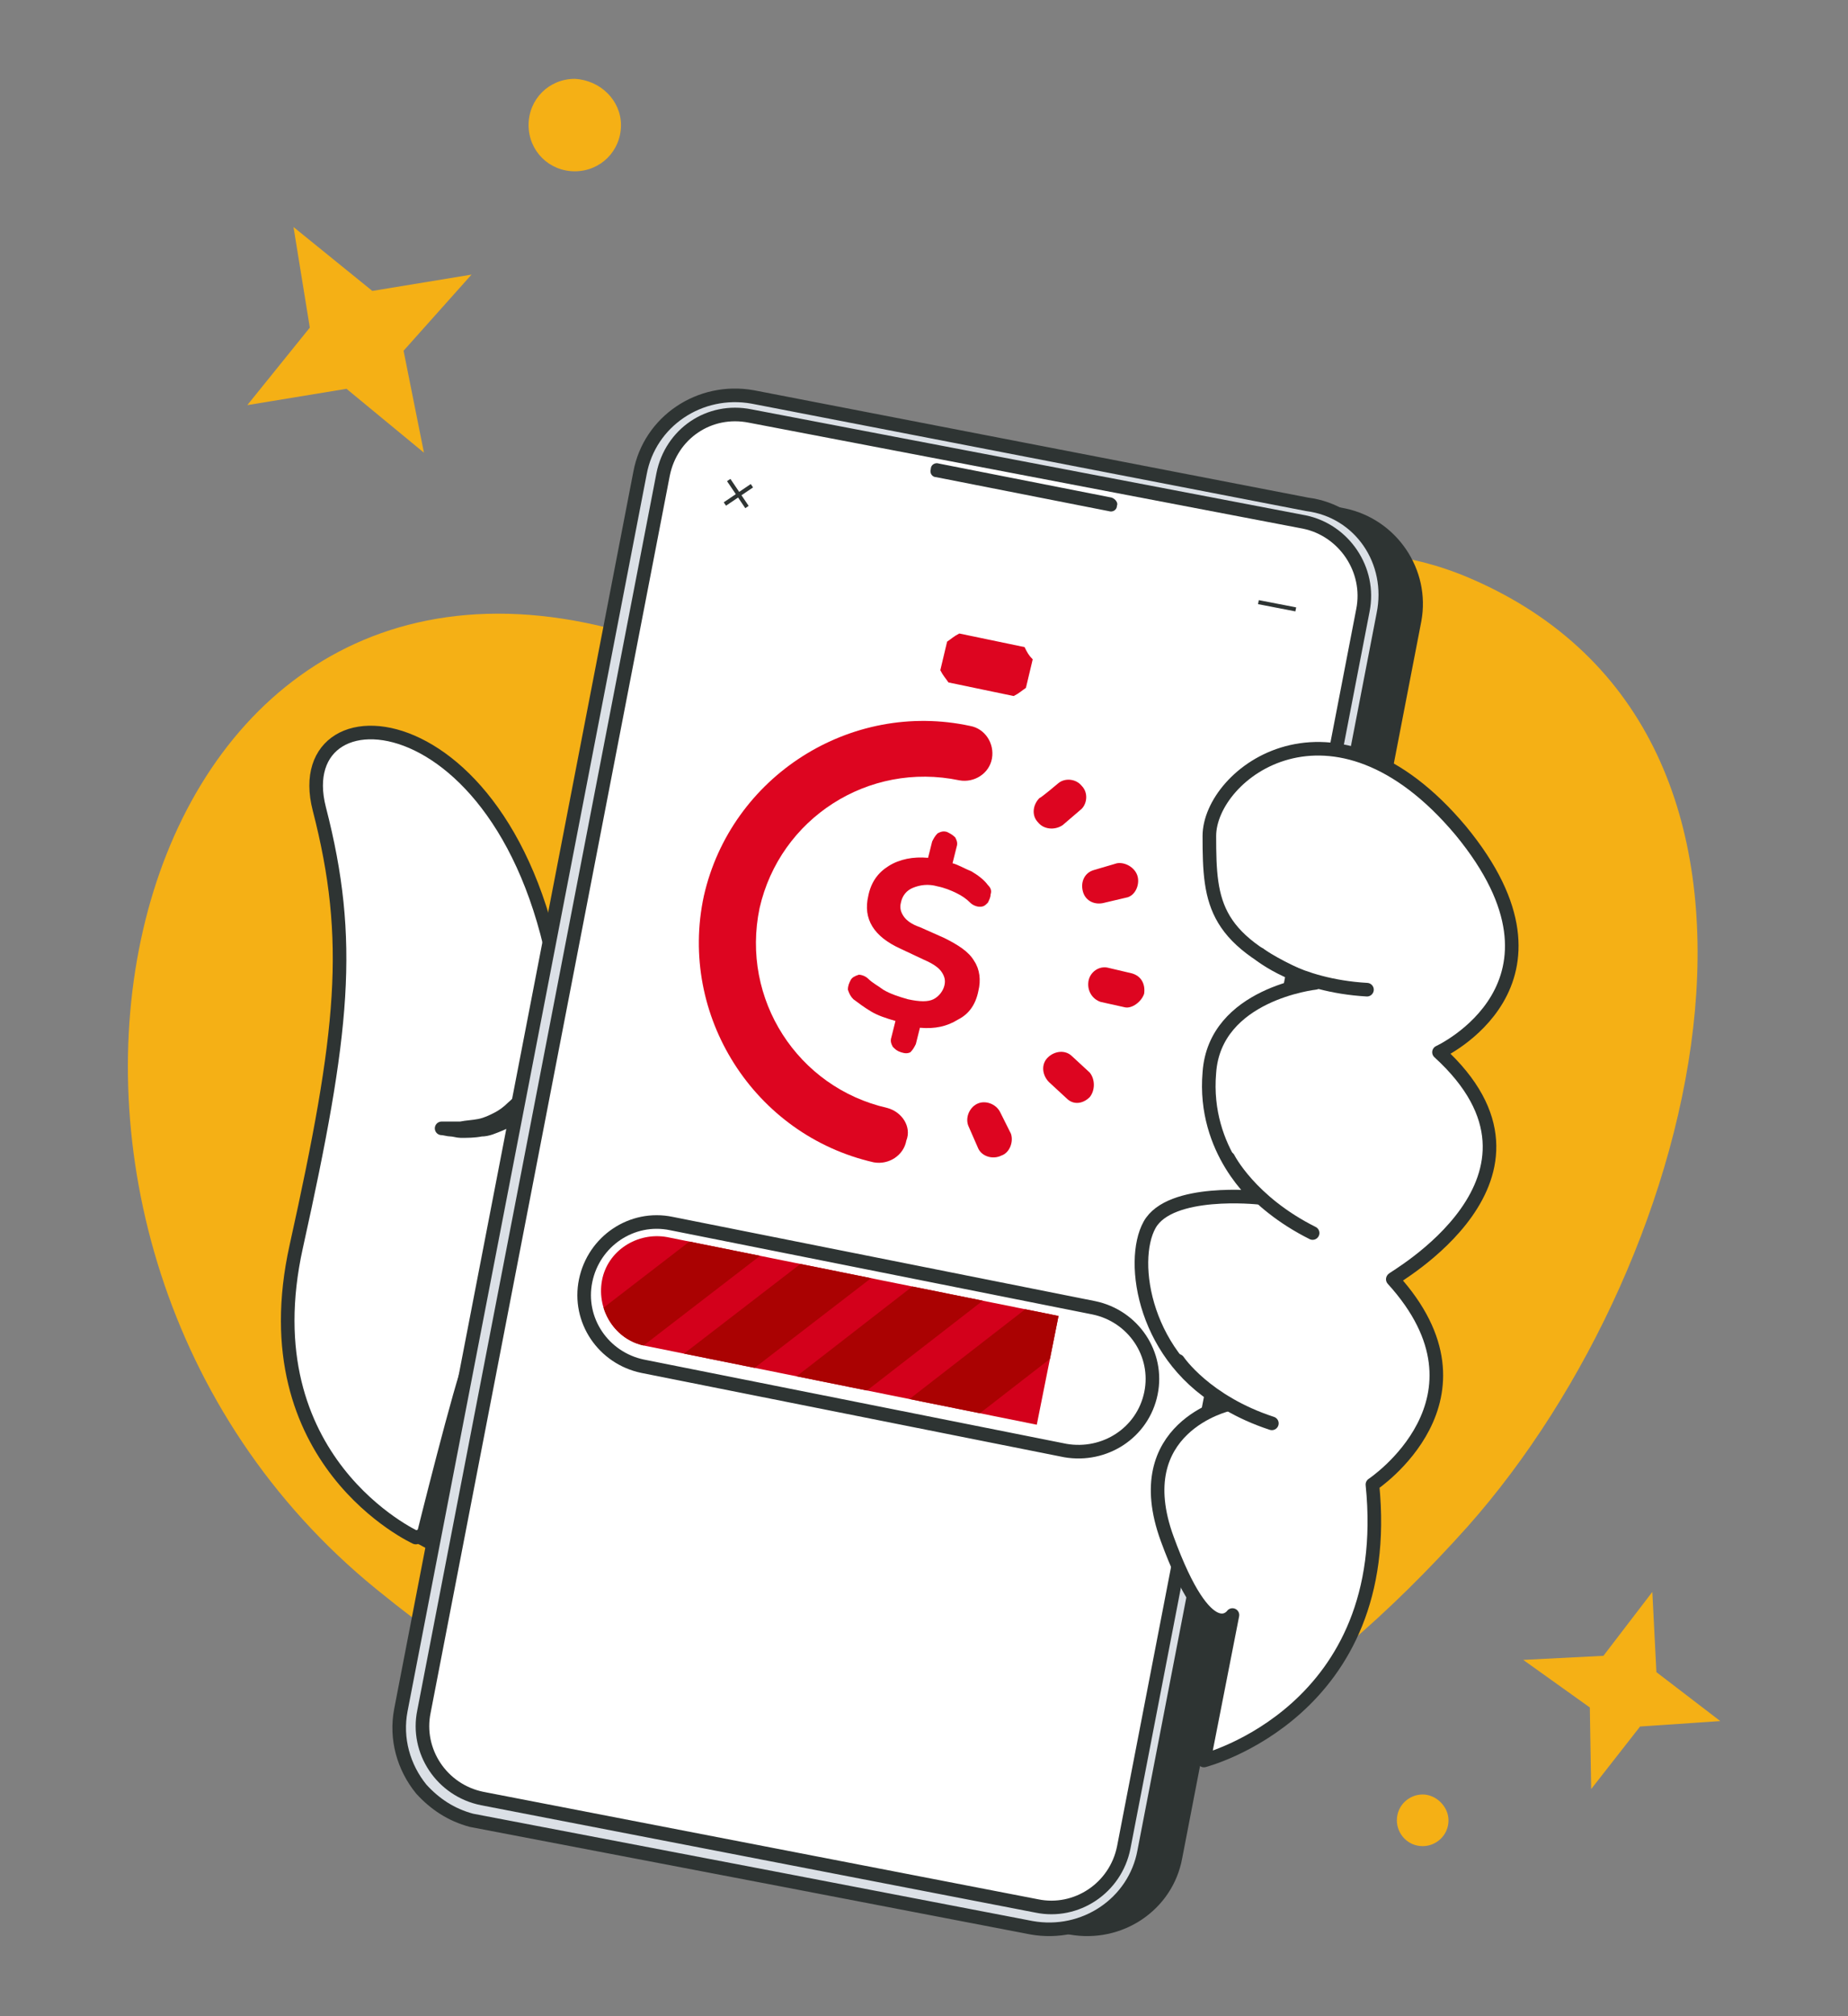 <?xml version="1.0" encoding="utf-8"?>
<!-- Generator: Adobe Illustrator 26.5.1, SVG Export Plug-In . SVG Version: 6.00 Build 0)  -->
<svg version="1.1" id="Capa_1" xmlns="http://www.w3.org/2000/svg" xmlns:xlink="http://www.w3.org/1999/xlink" x="0px" y="0px"
	 viewBox="0 0 136 148.3" style="enable-background:new 0 0 136 148.3;" xml:space="preserve">
<rect x="0" y="0" width="136" height="148.3" fill="#808080" stroke="none"/>
<style type="text/css">
	.st0{fill:#F5B015;}
	.st1{fill:#FFFFFF;stroke:#2E3433;stroke-linecap:round;stroke-linejoin:round;stroke-miterlimit:10;}
	.st2{fill:#2E3433;}
	.st3{fill:#2E3433;stroke:#2E3433;stroke-linecap:round;stroke-linejoin:round;stroke-miterlimit:10;}
	.st4{fill:#DBE0E6;stroke:#2E3433;stroke-miterlimit:10;}
	.st5{fill:#D3001B;}
	.st6{clip-path:url(#SVGID_00000055677333289031867430000008508554858000102324_);}
	.st7{fill:none;stroke:#AA0202;stroke-width:4;stroke-miterlimit:10;}
	.st8{fill:#DD0520;}
	.st9{fill:none;stroke:#2E3433;stroke-linecap:round;stroke-linejoin:round;stroke-miterlimit:10;}
</style>
<g>
	<g>
		<g>
			<path class="st0" d="M108.1,42.5c-18.2-7.7-28.8,12.4-63.3,3.7c-37-9.3-48.7,45-17.1,70.7c31.4,25.5,57.1,21.3,80.3-4.6
				C125.5,92.6,135.1,54,108.1,42.5z"/>
		</g>
	</g>
	<g>
		<g>
			<path class="st1" d="M30.6,113.1c0,0-12.3-5.6-8.8-21.4c3.5-15.8,4.2-22.5,1.7-32.2c-2.5-9.7,15.8-8.4,18,16.4
				C43.6,100.6,48.5,106.9,30.6,113.1z"/>
			<path class="st2" d="M30.6,113.1c0,0,4.5,3.9,14.7,4.2c10.2,0.4,2.2-16.3,2.2-16.3l-8-3.2c0,0-4.5,0.7-5.3,2.1
				C33.5,101.4,30.6,113.1,30.6,113.1z"/>
			<path class="st3" d="M40.6,76.7c-0.1,1-0.3,1.9-0.7,2.8c-0.4,0.9-1,1.7-1.8,2.4c-0.4,0.3-0.8,0.6-1.3,0.8
				c-0.5,0.2-0.9,0.4-1.4,0.4c-0.5,0.1-1,0.1-1.5,0.1c-0.2,0-0.5-0.1-0.7-0.1c-0.2,0-0.5-0.1-0.7-0.1c0.5,0,1,0,1.4,0
				c0.5-0.1,0.9-0.1,1.4-0.2c0.5-0.1,0.9-0.3,1.3-0.5c0.4-0.2,0.8-0.5,1.1-0.8c0.7-0.6,1.3-1.3,1.8-2.1C40,78.5,40.4,77.6,40.6,76.7
				z"/>
			<g>
				<path class="st2" d="M44.5,117.6c-7.3,0-14.3-4.4-14.4-4.4l0.3-0.5c0.1,0,7.1,4.4,14.4,4.3l0,0.6
					C44.7,117.6,44.6,117.6,44.5,117.6z"/>
			</g>
		</g>
		<g>
			<g>
				<path class="st2" d="M104.6,45.7l-17.6,91c-0.7,3.8-4.4,6.3-8.3,5.6l-18.2-3.5l0,0l-23-4.4c-1.5-0.4-2.7-1.2-3.7-2.3
					c-1.3-1.6-1.9-3.7-1.5-5.8l17.6-91c0.7-3.8,4.4-6.3,8.3-5.6L99,37.4C102.8,38.2,105.3,41.9,104.6,45.7z"/>
			</g>
			<g>
				<path class="st4" d="M101.8,45.2l-17.6,91c-0.7,3.8-4.4,6.3-8.3,5.6l-18.2-3.5l0,0l-23-4.4c-1.5-0.4-2.7-1.2-3.7-2.3
					c-1.3-1.6-1.9-3.7-1.5-5.8l17.6-91c0.7-3.8,4.4-6.3,8.3-5.6l40.8,7.9C100.1,37.6,102.6,41.3,101.8,45.2z"/>
			</g>
			<g>
				<path class="st1" d="M100.3,44.9l-17.6,91c-0.6,3-3.5,4.9-6.4,4.3l-40.8-7.9c-3-0.6-4.9-3.5-4.3-6.4l17.6-91
					c0.6-3,3.4-4.9,6.4-4.3L96,38.4C98.9,39,100.9,41.9,100.3,44.9z"/>
			</g>
			<g>
				<path class="st2" d="M81.8,36.6l-12.7-2.5c-0.3-0.1-0.6,0.1-0.6,0.4c-0.1,0.3,0.1,0.6,0.4,0.6l12.7,2.5c0.3,0.1,0.6-0.1,0.6-0.4
					C82.3,37,82.1,36.7,81.8,36.6z"/>
			</g>
			<g>
				<g>
					<g>
						
							<rect x="53.1" y="36.2" transform="matrix(0.829 -0.56 0.56 0.829 -11.03 36.676)" class="st2" width="2.4" height="0.3"/>
					</g>
				</g>
				<g>
					<g>
						
							<rect x="54.2" y="35.1" transform="matrix(0.828 -0.56 0.56 0.828 -11.03 36.683)" class="st2" width="0.3" height="2.4"/>
					</g>
				</g>
			</g>
			<g>
				<g>
					
						<rect x="93.8" y="43.2" transform="matrix(0.19 -0.982 0.982 0.19 32.338 128.344)" class="st2" width="0.3" height="2.8"/>
				</g>
			</g>
			<g>
				<defs>
					<path id="SVGID_1_" d="M100.3,44.9l-17.6,91c-0.6,3-3.5,4.9-6.4,4.3l-40.8-7.9c-3-0.6-4.9-3.5-4.3-6.4l17.6-91
						c0.6-3,3.4-4.9,6.4-4.3L96,38.4C98.9,39,100.9,41.9,100.3,44.9z"/>
				</defs>
				<clipPath id="SVGID_00000098182594232322717140000006424424499017416383_">
					<use xlink:href="#SVGID_1_"  style="overflow:visible;"/>
				</clipPath>
			</g>
		</g>
		<g>
			<path class="st1" d="M105.9,77.4c0,0,10.9-5,1.6-16.3C98.1,49.9,89,56.9,89,61.5c0,5.1,0.3,7.7,7.8,10.8c0,0-7.4,0.8-7.8,6.6
				c-0.5,5.8,3.6,9.2,3.6,9.2s-6.5-0.7-8,2c-1.5,2.7-0.4,9.9,5.8,13.2c0,0-7.5,1.7-4.5,9.9c3,8.2,4.8,5.6,4.8,5.6l-2.1,10.7
				c0,0,14.1-3.6,12.4-20.3c0,0,9.5-6.3,1.5-15.1C102.3,94.1,116,86.6,105.9,77.4z"/>
		</g>
		<path class="st1" d="M78.4,106.7l-31.1-6.2c-2.9-0.6-4.8-3.4-4.2-6.3l0,0c0.6-2.9,3.4-4.8,6.3-4.2l31.1,6.2
			c2.9,0.6,4.8,3.4,4.2,6.3l0,0C84.1,105.4,81.3,107.2,78.4,106.7z"/>
		<path class="st5" d="M76.3,104.8L47.5,99c-2.2-0.4-3.6-2.6-3.2-4.8v0c0.4-2.2,2.6-3.6,4.8-3.2l28.8,5.8L76.3,104.8z"/>
		<g>
			<defs>
				<path id="SVGID_00000042011903178351380870000006414730934689709225_" d="M76.3,104.8L47.5,99c-2.2-0.4-3.6-2.6-3.2-4.8v0
					c0.4-2.2,2.6-3.6,4.8-3.2l28.8,5.8L76.3,104.8z"/>
			</defs>
			<clipPath id="SVGID_00000043429651079613287210000003059522759525525141_">
				<use xlink:href="#SVGID_00000042011903178351380870000006414730934689709225_"  style="overflow:visible;"/>
			</clipPath>
			<g style="clip-path:url(#SVGID_00000043429651079613287210000003059522759525525141_);">
				<line class="st7" x1="66.6" y1="105.7" x2="80.4" y2="95"/>
				<line class="st7" x1="59.1" y1="103.4" x2="72.9" y2="92.7"/>
				<line class="st7" x1="50.2" y1="102.2" x2="64.1" y2="91.5"/>
				<line class="st7" x1="43.4" y1="99.5" x2="57.3" y2="88.8"/>
			</g>
		</g>
		<g>
			<g>
				<path class="st8" d="M65.3,81.5c-6.6-1.5-10.8-8-9.4-14.7c1.5-6.6,8-10.8,14.7-9.4c1.1,0.2,2.2-0.5,2.4-1.6
					c0.2-1.1-0.5-2.2-1.6-2.4c-8.8-1.9-17.6,3.7-19.6,12.5c-1.9,8.8,3.7,17.6,12.5,19.6c1.1,0.2,2.2-0.5,2.4-1.6
					C67.1,82.9,66.4,81.8,65.3,81.5z"/>
				<path class="st8" d="M84.2,73.1c0.1-0.7-0.2-1.3-0.9-1.5c0,0-1.7-0.4-1.7-0.4c-0.7-0.2-1.4,0.3-1.5,1c-0.1,0.7,0.3,1.3,0.9,1.5
					l1.8,0.4C83.3,74.2,84,73.7,84.2,73.1z"/>
				<path class="st8" d="M79.6,57.8c-0.4-0.5-1.2-0.6-1.7-0.2c0,0-1.3,1.1-1.4,1.1c-0.5,0.5-0.6,1.3-0.1,1.8
					c0.4,0.5,1.2,0.6,1.8,0.2l1.4-1.2C80,59.1,80.1,58.3,79.6,57.8z"/>
				<path class="st8" d="M83.7,64.4c-0.2-0.6-0.9-1-1.5-0.9c0,0-1.7,0.5-1.7,0.5c-0.7,0.2-1,0.9-0.8,1.6c0.2,0.7,0.9,1,1.6,0.8
					L83,66C83.6,65.8,83.9,65,83.7,64.4z"/>
				<path class="st8" d="M73.7,85c-0.6,0.3-1.4,0.1-1.7-0.5c0,0-0.7-1.6-0.7-1.6c-0.3-0.6,0-1.4,0.6-1.7c0.6-0.3,1.4,0,1.7,0.6
					l0.8,1.6C74.6,84,74.3,84.8,73.7,85z"/>
				<path class="st8" d="M80.2,80.7c-0.5,0.5-1.2,0.6-1.7,0.1c0,0-1.3-1.2-1.3-1.2c-0.5-0.5-0.6-1.3-0.1-1.8
					c0.5-0.5,1.3-0.6,1.8-0.1l1.3,1.2C80.6,79.4,80.6,80.2,80.2,80.7z"/>
			</g>
			<g>
				<path class="st8" d="M66.3,77.4c-0.3-0.1-0.4-0.2-0.6-0.4c-0.1-0.2-0.2-0.4-0.1-0.7l0.3-1.2c-0.7-0.2-1.3-0.4-1.8-0.7
					c-0.5-0.3-0.9-0.6-1.3-0.9c-0.2-0.2-0.3-0.4-0.4-0.7c0-0.3,0.1-0.5,0.2-0.7c0.1-0.2,0.3-0.3,0.6-0.4c0.2,0,0.5,0.1,0.7,0.3
					c0.3,0.3,0.7,0.5,1.1,0.8c0.5,0.3,1.1,0.5,1.8,0.7c0.9,0.2,1.5,0.2,1.9,0c0.4-0.2,0.7-0.6,0.8-1c0.1-0.4,0-0.7-0.2-1
					c-0.2-0.3-0.6-0.6-1.3-0.9l-1.7-0.8c-2-0.9-2.8-2.2-2.4-3.9c0.2-1,0.7-1.7,1.5-2.2c0.8-0.5,1.8-0.7,2.9-0.6l0.3-1.2
					c0.1-0.2,0.2-0.4,0.4-0.6c0.2-0.1,0.4-0.2,0.7-0.1c0.2,0.1,0.4,0.2,0.6,0.4c0.1,0.2,0.2,0.4,0.1,0.7l-0.3,1.2
					c0.4,0.1,0.9,0.4,1.4,0.6c0.5,0.3,0.9,0.6,1.2,1c0.2,0.2,0.3,0.4,0.2,0.7c0,0.2-0.1,0.4-0.2,0.6c-0.2,0.2-0.3,0.3-0.6,0.3
					c-0.2,0-0.5-0.1-0.7-0.3c-0.3-0.3-0.6-0.5-1-0.7c-0.4-0.2-0.9-0.4-1.4-0.5c-0.7-0.2-1.3-0.1-1.8,0.1c-0.5,0.2-0.8,0.6-0.9,1.1
					c-0.1,0.4,0,0.7,0.2,1c0.2,0.3,0.6,0.6,1.2,0.8l1.8,0.8c1,0.5,1.8,1,2.2,1.7c0.4,0.6,0.5,1.4,0.3,2.2c-0.2,1-0.7,1.7-1.5,2.1
					c-0.8,0.5-1.7,0.7-2.8,0.6l-0.3,1.2c-0.1,0.2-0.2,0.4-0.4,0.6C66.8,77.5,66.6,77.5,66.3,77.4z"/>
			</g>
			<path class="st8" d="M75.4,47.6l-4.8-1c-0.4,0.2-0.6,0.4-0.9,0.6l-0.5,2.1c0.2,0.4,0.4,0.6,0.6,0.9l4.8,1
				c0.4-0.2,0.6-0.4,0.9-0.6l0.5-2.1C75.7,48.2,75.6,48,75.4,47.6z"/>
		</g>
		<path class="st9" d="M92.7,70.2c0,0,2.7,2.3,7.9,2.6"/>
		<path class="st9" d="M90.4,85.2c0,0,1.6,3.2,6.2,5.5"/>
		<path class="st9" d="M86.7,100.1c0,0,2,3,6.9,4.6"/>
	</g>
	<path class="st0" d="M45.7,9.2c0,1.9-1.5,3.4-3.4,3.4c-1.9,0-3.4-1.5-3.4-3.4c0-1.9,1.5-3.4,3.4-3.4C44.2,5.9,45.7,7.4,45.7,9.2z"
		/>
	<path class="st0" d="M106.6,133.9c0,1.1-0.9,1.9-1.9,1.9c-1.1,0-1.9-0.9-1.9-1.9c0-1.1,0.9-1.9,1.9-1.9
		C105.7,132,106.6,132.9,106.6,133.9z"/>
	<polygon class="st0" points="31.2,33.3 25.5,28.6 18.2,29.8 22.8,24.1 21.6,16.7 27.4,21.4 34.7,20.2 29.7,25.8 	"/>
	<polygon class="st0" points="112.1,122.1 118,121.8 121.6,117.1 121.9,123 126.6,126.6 120.7,127 117.1,131.6 117,125.6 	"/>
</g>
</svg>
